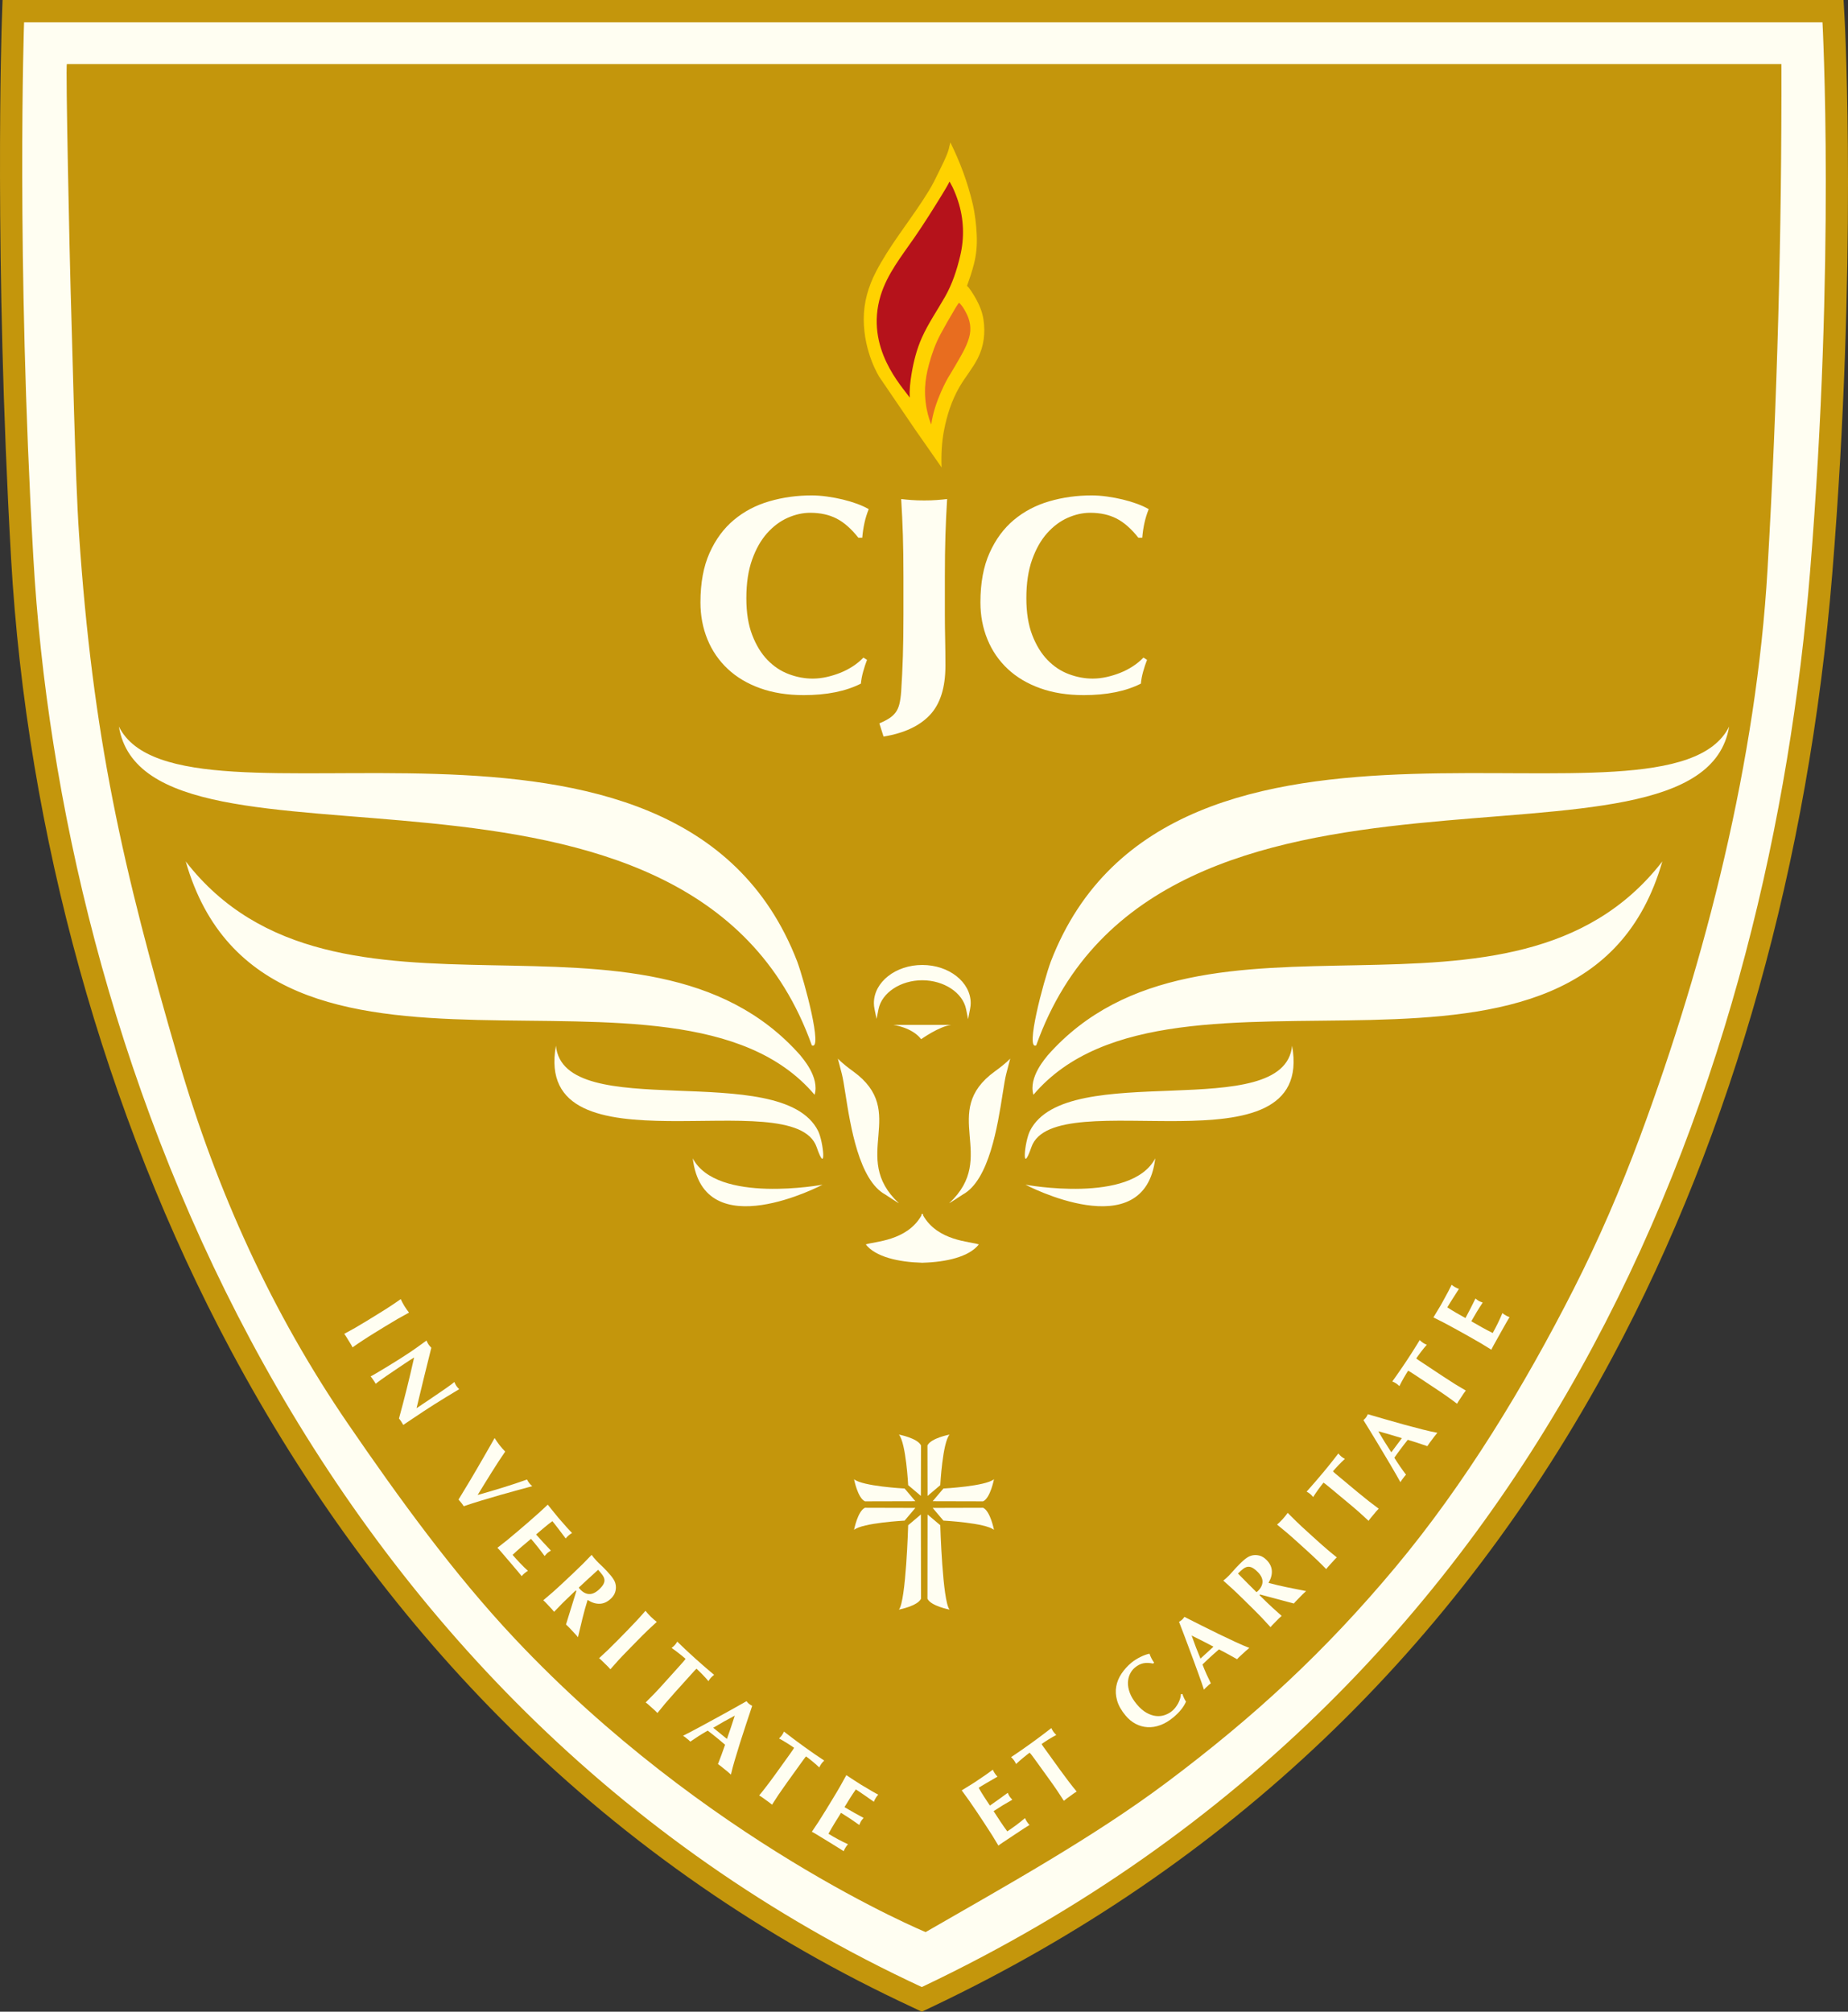 <?xml version="1.0" encoding="utf-8"?>
<!-- Generator: Adobe Illustrator 16.0.0, SVG Export Plug-In . SVG Version: 6.00 Build 0)  -->
<!DOCTYPE svg PUBLIC "-//W3C//DTD SVG 1.1//EN" "http://www.w3.org/Graphics/SVG/1.1/DTD/svg11.dtd">
<svg version="1.1" id="Layer_1" xmlns="http://www.w3.org/2000/svg" xmlns:xlink="http://www.w3.org/1999/xlink" x="0px" y="0px"
	 width="303.136" height="329.884" viewBox="0 0 508.482 553.349" enable-background="new 0 0 508.482 553.349"
	 xml:space="preserve">
<rect x="0" y="0" width="508.482" height="553.349" fill="#333333" stroke="none"/>
<g>
	<path fill="#C5A85B" d="M19.419,78.979c0.514,15.833,1.252,51.782,2.329,67.595c3.797,55.742,11.828,91.24,27.474,144.957
		c10.391,35.66,25.558,69.146,46.572,99.81c13.871,20.219,29.015,41.16,45.854,59.04c52.344,55.632,113.028,80.712,113.028,80.712
		c21.953-12.648,46.164-26.045,66.436-41.242c24.089-18.053,43.523-36.012,62.807-59.098c19.111-22.865,35.544-49.908,49.031-76.463
		c6.904-13.576,12.962-27.602,18.272-41.871c18.201-49.003,32.077-103.836,35.116-156.15c2.696-46.293,3.934-92.644,3.816-139.004
		H18.411C18.005,17.264,19.254,73.911,19.419,78.979z"/>
	<path fill="#FFFEF2" d="M248.872,547.711C81.884,468.223,13.982,291.922,6.113,153.428C1.423,71.022,3.54,6.66,3.563,6.021
		l0.1-2.958h500.702l0.156,2.899c0.038,0.656,3.497,66.745-3.416,151.529c-8.724,106.865-52.301,299.876-246.158,391.849
		l-1.308,0.614L248.872,547.711z"/>
	<g>
		<path fill="#C4960C" d="M501.461,6.125c0,0,3.567,65.561-3.414,151.115c-10.896,133.535-67.089,305.2-244.411,389.328
			l-3.458-1.628C80.56,464.2,16.697,285.72,9.168,153.258C4.433,70.034,6.622,6.125,6.622,6.125H501.461 M507.265,0h-5.804H6.622
			H0.702L0.5,5.916C0.475,6.561-1.647,71.058,3.049,153.604c4.297,75.587,25.759,152.928,60.438,217.779
			c20.406,38.168,45.365,72.228,74.187,101.24c31.949,32.162,68.918,58.357,109.87,77.849l3.477,1.64l2.62,1.237l2.618-1.243
			c81.496-38.661,144.544-98.812,187.395-178.776c33.116-61.801,54.04-136.35,60.504-215.588
			c6.935-84.99,3.46-151.284,3.422-151.947L507.265,0L507.265,0z"/>
	</g>
	<g>
		<path fill="#C4960C" d="M486.338,156.628c-3.038,52.314-16.93,107.145-35.125,156.148c-5.302,14.272-11.355,28.296-18.257,41.873
			c-13.497,26.557-29.922,53.599-49.024,76.46c-19.293,23.085-38.735,41.048-62.809,59.098
			c-20.284,15.201-44.502,28.6-66.436,41.245c0,0-60.701-25.083-113.04-80.714c-16.84-17.877-31.984-38.816-45.849-59.037
			c-21.022-30.663-36.181-64.153-46.583-99.811c-15.65-53.721-23.667-89.213-27.468-144.958c-1.082-15.813-1.82-51.762-2.325-67.593
			c-0.168-5.069-1.418-61.716-1.019-61.716h471.753C490.271,63.984,489.031,110.335,486.338,156.628z"/>
	</g>
	<g>
		<path fill="#FFFEF2" d="M249.886,408.516c0,0-0.6-11.63-2.551-13.915c0,0,5.142,0.978,6.084,2.996l-0.035,13.879L249.886,408.516z
			"/>
		<path fill="#FFFEF2" d="M258.719,408.516c0,0,0.608-11.63,2.555-13.915c0,0-5.144,0.978-6.082,2.996l0.032,13.879L258.719,408.516
			z"/>
		<path fill="#FFFEF2" d="M258.719,419.536c0,0,0.608,20.928,2.555,23.209c0,0-5.144-0.977-6.082-2.99l0.032-23.172L258.719,419.536
			z"/>
		<path fill="#FFFEF2" d="M249.886,419.536c0,0-0.6,20.928-2.551,23.211c0,0,5.142-0.979,6.084-2.992l-0.035-23.172L249.886,419.536
			z"/>
		<path fill="#FFFEF2" d="M259.582,409.44c0,0,11.627-0.607,13.914-2.562c0,0-0.979,5.146-2.992,6.089l-13.881-0.034L259.582,409.44
			z"/>
		<path fill="#FFFEF2" d="M259.582,418.267c0,0,11.627,0.609,13.914,2.556c0,0-0.979-5.145-2.992-6.086l-13.881,0.037
			L259.582,418.267z"/>
		<path fill="#FFFEF2" d="M248.911,409.44c0,0-11.63-0.607-13.915-2.562c0,0,0.977,5.146,2.998,6.089l13.872-0.034L248.911,409.44z"
			/>
		<path fill="#FFFEF2" d="M248.911,418.267c0,0-11.63,0.609-13.915,2.556c0,0,0.977-5.145,2.998-6.086l13.872,0.037L248.911,418.267
			z"/>
	</g>
	<g>
		<path fill="#FFD200" d="M261.486,39.172c2.646,5.284,4.779,11.049,6.132,16.797c0.646,2.741,1.003,5.801,1.13,8.632
			c0.121,2.804-0.073,5.285-0.76,8.002c-0.513,2.035-1.192,4.034-1.915,6.008c-0.006,0.015,0.535,0.584,0.567,0.624
			c0.463,0.594,0.865,1.232,1.261,1.872c1.277,2.087,2.337,4.324,2.699,6.766c0.548,3.687,0.148,7.271-1.533,10.624
			c-1.427,2.839-3.487,5.207-5.072,7.945c-2.146,3.707-3.461,7.831-4.261,12.031c-0.633,3.313-0.793,6.735-0.65,10.106
			l-7.296-10.451l-9.802-14.391c0,0-4.324-6.671-4.324-15.953c0-4.644,1.241-8.95,3.384-13.072
			c3.61-6.95,8.581-13.062,12.857-19.604c0.962-1.47,2.313-3.594,3.096-5.172c2.085-4.208,3.651-7.241,4.07-9.003
			C261.486,39.172,261.486,39.172,261.486,39.172z"/>
		<path fill="#B5121B" d="M261.276,49.937c0.183,0.369,0.642,1.174,0.807,1.511c0.595,1.238,1.097,2.517,1.521,3.824
			c1.604,4.918,1.796,10.066,0.599,15.101c-0.926,3.896-2.159,7.692-4.138,11.188c-2.148,3.789-4.649,7.376-6.429,11.362
			c-1.409,3.156-2.272,6.591-2.829,9.979c-0.352,2.142-0.609,4.301-0.481,6.469c-2.08-3.022-12.405-13.661-8.028-28.049
			c1.828-5.998,5.813-10.909,9.311-15.983c2.627-3.812,5.001-7.585,7.429-11.53C259.65,52.807,260.65,51.197,261.276,49.937z"/>
		<path fill="#E86D1F" d="M263.852,83.269c0.804,0.639,1.359,1.639,1.847,2.522c1.233,2.24,1.67,4.608,0.945,7.097
			c-0.801,2.758-2.39,5.253-3.81,7.724c-0.437,0.761-0.876,1.512-1.337,2.25c-0.203,0.325-0.414,0.645-0.605,0.981
			c0,0-3.82,6.532-4.655,12.927c0,0-1.945-4.308-1.701-10.148c0.089-2.165,0.507-4.304,1.071-6.393c0.789-2.9,1.778-5.693,3.2-8.342
			c1.194-2.231,2.47-4.422,3.76-6.602c0.281-0.471,0.55-0.959,0.866-1.407C263.852,83.269,263.852,83.269,263.852,83.269z"/>
		<path fill="#FFFEF2" d="M237.492,184.77c-0.31,1.104-0.516,2.194-0.616,3.272c-4.165,2.106-9.402,3.162-15.717,3.162
			c-4.468,0-8.466-0.629-11.983-1.89c-3.519-1.256-6.5-3.027-8.934-5.314c-2.441-2.285-4.304-4.996-5.587-8.128
			c-1.283-3.133-1.926-6.522-1.926-10.172c0-5.341,0.834-9.872,2.503-13.597c1.667-3.723,3.902-6.754,6.704-9.091
			c2.798-2.34,6.047-4.048,9.744-5.122c3.7-1.081,7.578-1.62,11.635-1.62c1.333,0,2.749,0.104,4.235,0.309
			c1.491,0.206,2.929,0.477,4.319,0.811c1.381,0.332,2.705,0.732,3.965,1.191c1.256,0.466,2.323,0.954,3.197,1.465
			c-0.515,1.284-0.917,2.581-1.193,3.892c-0.284,1.311-0.476,2.629-0.58,3.967h-1.08c-1.953-2.465-3.951-4.226-6.008-5.277
			c-2.056-1.052-4.468-1.578-7.242-1.578c-2.056,0-4.124,0.462-6.204,1.386c-2.076,0.924-3.965,2.336-5.663,4.236
			c-1.694,1.901-3.069,4.331-4.121,7.283s-1.58,6.483-1.58,10.59c0,3.957,0.539,7.335,1.62,10.136
			c1.077,2.795,2.476,5.08,4.196,6.853c1.721,1.772,3.673,3.071,5.855,3.891c2.184,0.823,4.38,1.235,6.587,1.235
			c1.236,0,2.493-0.146,3.777-0.424c1.282-0.285,2.542-0.669,3.774-1.156c1.232-0.488,2.398-1.09,3.506-1.811
			c1.103-0.719,2.065-1.514,2.887-2.389l1.001,0.619C238.156,182.572,237.798,183.665,237.492,184.77z"/>
		<path fill="#FFFEF2" d="M244.653,197.596c0.718-0.464,1.308-0.999,1.769-1.617c0.465-0.616,0.814-1.387,1.044-2.311
			s0.395-2.081,0.496-3.467c0.21-3.187,0.361-6.432,0.468-9.744c0.1-3.315,0.154-7.102,0.154-11.365v-10.476
			c0-4.267-0.054-8.054-0.154-11.366c-0.106-3.313-0.257-6.64-0.468-9.977c0.875,0.105,1.825,0.192,2.855,0.267
			c1.026,0.083,2.181,0.117,3.465,0.117c1.283,0,2.441-0.034,3.465-0.117c1.033-0.074,1.979-0.161,2.854-0.267
			c-0.204,3.337-0.358,6.664-0.463,9.974c-0.103,3.315-0.155,7.103-0.155,11.369v10.476c0,2.156,0.029,4.417,0.081,6.78
			c0.047,2.359,0.074,4.776,0.074,7.241c0,6.01-1.423,10.529-4.276,13.56c-2.852,3.027-7.099,5.01-12.75,5.934l-1.152-3.624
			C243.037,198.521,243.934,198.063,244.653,197.596z"/>
		<path fill="#FFFEF2" d="M314.529,184.77c-0.309,1.104-0.514,2.194-0.612,3.272c-4.161,2.106-9.4,3.162-15.72,3.162
			c-4.471,0-8.458-0.629-11.978-1.89c-3.522-1.256-6.5-3.027-8.941-5.314c-2.437-2.285-4.303-4.996-5.581-8.128
			c-1.288-3.133-1.93-6.522-1.93-10.172c0-5.341,0.833-9.872,2.508-13.597c1.667-3.723,3.902-6.754,6.697-9.091
			c2.803-2.339,6.052-4.048,9.751-5.123c3.693-1.08,7.574-1.619,11.635-1.619c1.329,0,2.741,0.104,4.235,0.309
			c1.487,0.206,2.927,0.477,4.312,0.811c1.387,0.332,2.712,0.732,3.969,1.191c1.256,0.466,2.319,0.954,3.195,1.465
			c-0.512,1.284-0.909,2.581-1.191,3.892c-0.284,1.311-0.477,2.629-0.578,3.966h-1.08c-1.95-2.464-3.953-4.225-6.009-5.276
			c-2.053-1.052-4.469-1.578-7.244-1.578c-2.054,0-4.12,0.462-6.199,1.386s-3.965,2.336-5.662,4.236
			c-1.697,1.901-3.069,4.331-4.121,7.283c-1.055,2.952-1.582,6.483-1.582,10.59c0,3.957,0.544,7.335,1.619,10.133
			c1.079,2.798,2.479,5.083,4.2,6.855c1.72,1.772,3.669,3.071,5.853,3.891c2.182,0.823,4.379,1.235,6.587,1.235
			c1.235,0,2.491-0.146,3.774-0.424c1.289-0.285,2.545-0.669,3.775-1.156c1.236-0.488,2.403-1.09,3.508-1.811
			c1.101-0.718,2.068-1.514,2.893-2.389l0.999,0.619C315.193,182.572,314.836,183.665,314.529,184.77z"/>
	</g>
	<g>
		<path fill="#FFFEF2" d="M107.417,359.28c0.955-0.625,1.903-1.272,2.844-1.94c0.128,0.283,0.271,0.576,0.438,0.892
			c0.162,0.317,0.361,0.663,0.588,1.038c0.234,0.378,0.451,0.709,0.664,0.998c0.21,0.285,0.407,0.548,0.592,0.787
			c-1.016,0.546-2.022,1.097-3.015,1.669c-0.989,0.568-2.111,1.235-3.362,2.004l-3.08,1.894c-1.25,0.769-2.353,1.473-3.306,2.098
			c-0.953,0.63-1.882,1.259-2.778,1.896c-0.127-0.279-0.286-0.564-0.47-0.866c-0.187-0.303-0.397-0.642-0.629-1.021
			c-0.229-0.374-0.435-0.719-0.625-1.016c-0.183-0.305-0.373-0.57-0.562-0.812c0.971-0.512,1.955-1.054,2.948-1.622
			c0.989-0.569,2.11-1.238,3.368-2.009l3.071-1.892C105.359,360.612,106.458,359.911,107.417,359.28z"/>
		<path fill="#FFFEF2" d="M115.56,370.031c0.674-0.487,1.273-0.922,1.789-1.294c0.199,0.466,0.389,0.82,0.553,1.069
			c0.168,0.249,0.43,0.557,0.778,0.919c-0.7,2.795-1.383,5.555-2.05,8.276c-0.67,2.719-1.337,5.498-2.013,8.343l1.919-1.287
			l2.141-1.439c0.717-0.484,1.428-0.967,2.118-1.444c0.692-0.475,1.332-0.911,1.913-1.314c0.587-0.405,1.081-0.759,1.492-1.067
			c0.411-0.309,0.682-0.526,0.807-0.653c0.206,0.457,0.391,0.813,0.555,1.067c0.171,0.243,0.43,0.553,0.782,0.911
			c-1.389,0.828-2.636,1.581-3.746,2.26c-1.11,0.687-2.15,1.331-3.127,1.947c-0.978,0.61-1.93,1.226-2.867,1.85
			c-0.943,0.621-1.938,1.284-2.999,1.999l-2.643,1.772c-0.168-0.312-0.358-0.621-0.564-0.932c-0.215-0.323-0.424-0.599-0.621-0.829
			c1.489-5.401,2.881-10.996,4.172-16.791c-0.439,0.272-0.874,0.544-1.303,0.827c-0.429,0.276-0.869,0.566-1.308,0.86l-2.554,1.724
			c-0.887,0.592-1.629,1.099-2.24,1.52c-0.616,0.426-1.134,0.782-1.546,1.084c-0.419,0.302-0.756,0.553-1.018,0.751
			c-0.259,0.195-0.468,0.359-0.621,0.48c-0.086-0.196-0.193-0.383-0.314-0.561c-0.116-0.175-0.229-0.345-0.337-0.508
			c-0.224-0.339-0.47-0.662-0.727-0.983c0.135-0.045,0.581-0.293,1.333-0.732c0.75-0.439,1.657-0.984,2.731-1.626
			c1.07-0.645,2.22-1.357,3.458-2.133c1.239-0.778,2.416-1.547,3.534-2.295C114.047,371.115,114.891,370.53,115.56,370.031z"/>
		<path fill="#FFFEF2" d="M138.414,409.159c2.329-0.72,4.532-1.452,6.595-2.194c0.202,0.404,0.413,0.736,0.622,0.998
			c0.207,0.27,0.477,0.547,0.82,0.836c-1.093,0.305-2.412,0.658-3.948,1.072c-1.541,0.422-3.166,0.871-4.877,1.356
			c-1.711,0.485-3.44,0.992-5.182,1.524c-1.741,0.529-3.36,1.053-4.846,1.563c-0.186-0.298-0.413-0.616-0.675-0.947
			c-0.264-0.337-0.518-0.634-0.76-0.89c0.388-0.645,0.867-1.436,1.428-2.354c0.558-0.922,1.151-1.899,1.779-2.94
			c0.621-1.043,1.253-2.116,1.895-3.222c0.64-1.109,1.253-2.18,1.854-3.206c0.597-1.033,1.16-1.994,1.667-2.896
			c0.517-0.896,0.954-1.662,1.307-2.303c0.222,0.346,0.448,0.686,0.67,1.013c0.224,0.33,0.455,0.651,0.697,0.957
			c0.238,0.305,0.495,0.6,0.753,0.897c0.257,0.287,0.526,0.576,0.795,0.858c-0.595,0.85-1.21,1.764-1.843,2.739
			c-0.629,0.977-1.262,1.977-1.913,3.004c-0.646,1.021-1.293,2.06-1.933,3.11c-0.638,1.052-1.272,2.081-1.898,3.09
			C133.752,410.566,136.087,409.874,138.414,409.159z"/>
		<path fill="#FFFEF2" d="M148.191,416.219c0.851-0.77,1.695-1.546,2.523-2.344c0.507,0.614,0.995,1.231,1.479,1.847
			c0.479,0.616,0.98,1.221,1.499,1.83c0.849,0.995,1.619,1.868,2.301,2.623c0.687,0.761,1.151,1.261,1.405,1.505
			c-0.257,0.129-0.562,0.348-0.911,0.646c-0.211,0.181-0.376,0.334-0.488,0.451c-0.111,0.116-0.227,0.25-0.348,0.407
			c-0.309-0.416-0.65-0.865-1.018-1.354c-0.371-0.482-0.732-0.958-1.076-1.418c-0.35-0.458-0.668-0.871-0.954-1.232
			c-0.287-0.359-0.492-0.617-0.617-0.761c-0.789,0.581-1.545,1.177-2.279,1.797c-0.73,0.608-1.466,1.237-2.206,1.87
			c0.761,0.863,1.458,1.634,2.094,2.313c0.632,0.687,1.295,1.396,1.991,2.12c-0.264,0.162-0.465,0.286-0.594,0.373
			c-0.129,0.095-0.264,0.191-0.399,0.308c-0.109,0.096-0.211,0.197-0.309,0.318c-0.096,0.117-0.243,0.279-0.434,0.493
			c-1.189-1.637-2.435-3.211-3.744-4.733c-0.423,0.372-0.86,0.735-1.294,1.094c-0.437,0.364-0.873,0.727-1.304,1.098
			c-0.871,0.749-1.698,1.491-2.469,2.222c0.659,0.764,1.334,1.515,2.034,2.245c0.699,0.734,1.426,1.449,2.188,2.148
			c-0.167,0.099-0.316,0.196-0.449,0.282c-0.136,0.093-0.313,0.233-0.525,0.414c-0.214,0.186-0.377,0.337-0.49,0.455
			c-0.108,0.113-0.189,0.224-0.247,0.316c-0.302-0.374-0.668-0.831-1.122-1.365c-0.447-0.539-1.069-1.273-1.863-2.197
			c-0.703-0.819-1.272-1.485-1.711-2c-0.426-0.493-0.769-0.893-1.026-1.197c-0.264-0.302-0.461-0.528-0.601-0.674
			c-0.136-0.15-0.261-0.272-0.368-0.369c0.875-0.671,1.758-1.361,2.647-2.078c0.883-0.72,1.887-1.563,3-2.516l2.745-2.351
			C146.363,417.849,147.346,416.983,148.191,416.219z"/>
		<path fill="#FFFEF2" d="M158.414,437.477l-0.792,0.743c-1.069,1.004-2.01,1.913-2.823,2.722c-0.803,0.806-1.582,1.614-2.339,2.417
			c-0.179-0.247-0.388-0.495-0.627-0.757c-0.244-0.257-0.521-0.544-0.817-0.867c-0.308-0.322-0.581-0.612-0.822-0.874
			c-0.243-0.259-0.48-0.486-0.714-0.68c0.851-0.7,1.702-1.431,2.562-2.185c0.856-0.751,1.815-1.633,2.891-2.641l2.633-2.47
			c1.07-1.011,2.01-1.914,2.818-2.722c0.811-0.807,1.609-1.632,2.401-2.473c0.18,0.241,0.38,0.504,0.604,0.783
			c0.223,0.276,0.488,0.572,0.791,0.895c0.325,0.352,0.718,0.73,1.168,1.148c0.447,0.414,0.981,0.949,1.601,1.609
			c0.462,0.491,0.838,0.921,1.144,1.293c0.301,0.372,0.544,0.709,0.728,1.011c0.183,0.297,0.322,0.581,0.416,0.85
			c0.093,0.267,0.157,0.533,0.198,0.813c0.081,0.655,0.017,1.292-0.192,1.912c-0.207,0.62-0.602,1.202-1.18,1.749
			c-0.942,0.882-1.955,1.35-3.034,1.385c-1.075,0.047-2.194-0.304-3.348-1.042c-0.517,1.645-0.989,3.343-1.413,5.076
			c-0.424,1.734-0.836,3.456-1.24,5.178c-0.254-0.328-0.516-0.63-0.782-0.907c-0.261-0.291-0.542-0.58-0.82-0.879
			c-0.272-0.297-0.548-0.587-0.824-0.882c-0.271-0.286-0.558-0.567-0.866-0.838l2.846-9.193L158.414,437.477z M166.041,435.744
			c0.229-0.429,0.316-0.847,0.268-1.251c-0.05-0.398-0.227-0.825-0.537-1.249c-0.305-0.428-0.707-0.912-1.2-1.439
			c-1.79,1.609-3.569,3.242-5.324,4.894c0.058,0.086,0.122,0.167,0.181,0.242c0.058,0.075,0.117,0.146,0.182,0.216
			c0.8,0.85,1.638,1.29,2.522,1.309c0.88,0.023,1.789-0.405,2.72-1.277C165.417,436.656,165.816,436.175,166.041,435.744z"/>
		<path fill="#FFFEF2" d="M175.31,445.646c0.771-0.838,1.539-1.695,2.294-2.573c0.189,0.238,0.4,0.489,0.634,0.756
			c0.237,0.268,0.512,0.556,0.828,0.868c0.318,0.307,0.612,0.573,0.879,0.807c0.275,0.227,0.528,0.434,0.768,0.62
			c-0.854,0.774-1.693,1.553-2.522,2.347c-0.821,0.794-1.747,1.71-2.775,2.762l-2.524,2.58c-1.03,1.047-1.933,1.995-2.709,2.833
			c-0.773,0.842-1.514,1.677-2.232,2.513c-0.191-0.234-0.415-0.478-0.668-0.726c-0.255-0.248-0.538-0.525-0.854-0.833
			c-0.32-0.313-0.599-0.59-0.855-0.838c-0.25-0.244-0.496-0.465-0.737-0.649c0.818-0.733,1.641-1.498,2.467-2.292
			c0.822-0.79,1.745-1.709,2.777-2.761l2.526-2.58C173.633,447.433,174.535,446.484,175.31,445.646z"/>
		<path fill="#FFFEF2" d="M188.056,457.022c0.279-0.324,0.47-0.563,0.573-0.736c-0.197-0.175-0.445-0.388-0.751-0.642
			c-0.295-0.242-0.623-0.507-0.966-0.781c-0.353-0.277-0.708-0.549-1.078-0.828c-0.376-0.276-0.72-0.524-1.047-0.744
			c0.159-0.123,0.31-0.244,0.459-0.372c0.149-0.129,0.29-0.262,0.419-0.407c0.135-0.146,0.252-0.299,0.367-0.458
			c0.111-0.166,0.217-0.332,0.32-0.501c0.434,0.419,0.829,0.792,1.179,1.135c0.348,0.337,0.709,0.679,1.076,1.025
			c0.371,0.347,0.775,0.717,1.205,1.123c0.436,0.404,0.962,0.884,1.58,1.437c0.62,0.556,1.155,1.031,1.603,1.421
			c0.447,0.389,0.857,0.752,1.232,1.074c0.372,0.323,0.737,0.637,1.097,0.939c0.361,0.3,0.753,0.628,1.173,0.981
			c-0.154,0.121-0.312,0.244-0.457,0.372c-0.154,0.13-0.294,0.265-0.425,0.411c-0.132,0.142-0.249,0.295-0.362,0.454
			c-0.106,0.166-0.219,0.333-0.321,0.502c-0.229-0.279-0.489-0.58-0.79-0.914c-0.299-0.323-0.601-0.642-0.903-0.959
			c-0.306-0.309-0.596-0.597-0.877-0.87c-0.279-0.273-0.511-0.5-0.71-0.676c-0.073,0.054-0.168,0.135-0.277,0.245
			c-0.117,0.116-0.244,0.248-0.383,0.407l-0.944,1.046l-4.447,4.934c-0.98,1.095-1.84,2.076-2.579,2.947
			c-0.737,0.872-1.448,1.744-2.128,2.603c-0.202-0.226-0.435-0.457-0.693-0.697c-0.268-0.234-0.562-0.504-0.891-0.798
			c-0.329-0.294-0.62-0.561-0.889-0.801c-0.264-0.237-0.52-0.443-0.767-0.614c0.787-0.771,1.581-1.569,2.368-2.39
			c0.79-0.824,1.681-1.783,2.662-2.881l4.443-4.933C187.467,457.696,187.78,457.346,188.056,457.022z"/>
		<path fill="#FFFEF2" d="M201.118,488.135c-0.308-0.299-0.609-0.565-0.906-0.8c-0.295-0.24-0.588-0.478-0.878-0.712
			c-0.283-0.233-0.581-0.472-0.872-0.713c-0.299-0.241-0.6-0.463-0.913-0.673c0.327-0.852,0.657-1.72,0.994-2.612
			c0.334-0.891,0.658-1.791,0.966-2.704c-0.43-0.373-0.857-0.736-1.294-1.104c-0.433-0.366-0.876-0.727-1.31-1.08
			c-0.36-0.291-0.721-0.577-1.085-0.861c-0.361-0.284-0.731-0.564-1.096-0.84c-0.842,0.479-1.667,0.974-2.469,1.482
			c-0.802,0.514-1.576,1.03-2.316,1.545c-0.139-0.159-0.291-0.31-0.45-0.439c-0.158-0.124-0.321-0.256-0.489-0.391
			c-0.162-0.132-0.323-0.266-0.486-0.399c-0.17-0.132-0.354-0.267-0.574-0.396c0.458-0.222,1.078-0.54,1.871-0.945
			c0.782-0.408,1.666-0.878,2.642-1.406c0.977-0.536,2.024-1.103,3.151-1.712c1.118-0.607,2.247-1.224,3.383-1.852
			s2.254-1.243,3.355-1.86c1.102-0.609,2.118-1.187,3.059-1.726c0.112,0.141,0.228,0.275,0.333,0.396
			c0.108,0.121,0.233,0.234,0.368,0.348c0.135,0.106,0.273,0.208,0.417,0.284c0.14,0.081,0.29,0.162,0.447,0.25
			c-0.505,1.522-1.046,3.156-1.629,4.898c-0.584,1.738-1.143,3.459-1.676,5.157c-0.537,1.703-1.03,3.319-1.487,4.866
			C201.717,485.681,201.364,487.011,201.118,488.135z M202.171,471.92c-1.027,0.536-2.021,1.074-2.994,1.625
			c-0.972,0.548-1.948,1.113-2.932,1.709l3.775,3.063c0.376-1.085,0.743-2.143,1.104-3.191
			C201.479,474.082,201.829,473.017,202.171,471.92z"/>
		<path fill="#FFFEF2" d="M218.003,481.541c0.24-0.347,0.406-0.611,0.487-0.788c-0.209-0.158-0.487-0.339-0.806-0.556
			c-0.33-0.209-0.681-0.438-1.055-0.676c-0.375-0.234-0.766-0.472-1.159-0.704c-0.403-0.233-0.777-0.439-1.122-0.629
			c0.142-0.136,0.282-0.274,0.418-0.418c0.133-0.144,0.257-0.289,0.372-0.448c0.112-0.156,0.217-0.329,0.309-0.499
			c0.093-0.174,0.181-0.348,0.263-0.528c0.48,0.365,0.911,0.695,1.299,1c0.384,0.297,0.776,0.599,1.184,0.899
			c0.402,0.303,0.842,0.63,1.321,0.985c0.476,0.354,1.053,0.771,1.727,1.259c0.674,0.485,1.255,0.896,1.74,1.237
			c0.487,0.344,0.935,0.652,1.34,0.937c0.406,0.278,0.811,0.552,1.204,0.808c0.385,0.262,0.814,0.546,1.267,0.854
			c-0.143,0.134-0.281,0.273-0.419,0.419c-0.131,0.141-0.257,0.291-0.371,0.454c-0.119,0.155-0.218,0.32-0.31,0.492
			c-0.093,0.176-0.179,0.354-0.267,0.531c-0.254-0.251-0.55-0.523-0.883-0.822c-0.337-0.288-0.67-0.571-1.005-0.852
			c-0.337-0.275-0.659-0.534-0.961-0.774c-0.309-0.239-0.574-0.441-0.783-0.593c-0.069,0.063-0.15,0.151-0.252,0.277
			c-0.097,0.124-0.211,0.27-0.334,0.445l-0.825,1.138l-3.879,5.393c-0.856,1.193-1.608,2.264-2.247,3.207
			c-0.639,0.949-1.248,1.888-1.83,2.821c-0.225-0.203-0.481-0.411-0.767-0.616c-0.291-0.209-0.611-0.441-0.975-0.703
			c-0.358-0.257-0.682-0.488-0.969-0.695c-0.289-0.205-0.562-0.386-0.826-0.531c0.7-0.847,1.398-1.726,2.089-2.633
			c0.701-0.907,1.475-1.959,2.337-3.148l3.878-5.39C217.491,482.277,217.761,481.891,218.003,481.541z"/>
		<path fill="#FFFEF2" d="M231.202,491.293c0.566-0.991,1.123-1.992,1.67-3.008c0.675,0.433,1.328,0.865,1.979,1.303
			c0.644,0.434,1.31,0.859,1.988,1.272c1.117,0.686,2.118,1.278,3.004,1.785c0.88,0.512,1.485,0.839,1.808,0.992
			c-0.21,0.21-0.437,0.505-0.674,0.9c-0.15,0.237-0.256,0.432-0.322,0.577c-0.07,0.147-0.136,0.313-0.21,0.496
			c-0.417-0.299-0.88-0.619-1.381-0.969c-0.506-0.349-0.995-0.687-1.465-1.019c-0.477-0.329-0.9-0.618-1.285-0.876
			c-0.384-0.254-0.659-0.435-0.829-0.534c-0.567,0.794-1.1,1.598-1.608,2.41c-0.501,0.811-1.007,1.634-1.518,2.462
			c0.993,0.589,1.894,1.107,2.707,1.563c0.813,0.452,1.665,0.915,2.553,1.396c-0.201,0.231-0.352,0.409-0.451,0.531
			c-0.096,0.13-0.191,0.27-0.283,0.417c-0.076,0.122-0.14,0.259-0.194,0.396c-0.057,0.146-0.147,0.344-0.259,0.604
			c-1.643-1.187-3.318-2.302-5.026-3.341c-0.295,0.484-0.594,0.963-0.894,1.444c-0.303,0.479-0.601,0.961-0.898,1.443
			c-0.6,0.981-1.148,1.94-1.661,2.876c0.861,0.524,1.736,1.03,2.63,1.513c0.887,0.476,1.8,0.936,2.747,1.362
			c-0.135,0.142-0.252,0.281-0.349,0.409c-0.096,0.129-0.218,0.309-0.367,0.557c-0.148,0.239-0.254,0.433-0.322,0.577
			c-0.069,0.144-0.116,0.273-0.141,0.378c-0.4-0.263-0.895-0.576-1.489-0.947c-0.59-0.373-1.407-0.879-2.449-1.511
			c-0.926-0.566-1.678-1.024-2.247-1.372c-0.563-0.34-1.011-0.615-1.348-0.825c-0.344-0.208-0.605-0.355-0.779-0.456
			c-0.181-0.103-0.334-0.178-0.462-0.234c0.622-0.908,1.246-1.839,1.868-2.797c0.618-0.961,1.313-2.065,2.08-3.321l1.877-3.084
			C229.967,493.411,230.635,492.29,231.202,491.293z"/>
		<path fill="#FFFEF2" d="M266.636,495.254c-0.658-0.936-1.329-1.861-2.017-2.789c0.672-0.426,1.341-0.839,2.012-1.24
			c0.665-0.401,1.334-0.819,1.998-1.267c1.092-0.72,2.055-1.377,2.888-1.963c0.834-0.588,1.39-0.992,1.662-1.216
			c0.097,0.277,0.273,0.604,0.529,0.986c0.16,0.237,0.288,0.418,0.39,0.538c0.101,0.125,0.221,0.255,0.362,0.397
			c-0.45,0.258-0.938,0.537-1.468,0.85c-0.524,0.306-1.043,0.605-1.539,0.89c-0.499,0.296-0.948,0.558-1.337,0.795
			c-0.396,0.24-0.675,0.415-0.834,0.527c0.48,0.848,0.981,1.67,1.499,2.474c0.523,0.802,1.056,1.611,1.594,2.418
			c0.951-0.651,1.804-1.246,2.553-1.797c0.761-0.539,1.541-1.11,2.351-1.715c0.124,0.279,0.219,0.492,0.296,0.635
			c0.071,0.141,0.157,0.291,0.255,0.436c0.08,0.115,0.172,0.233,0.277,0.339c0.106,0.114,0.248,0.277,0.437,0.493
			c-1.767,0.983-3.485,2.03-5.154,3.137c0.313,0.473,0.621,0.947,0.93,1.425c0.309,0.477,0.617,0.954,0.931,1.423
			c0.638,0.959,1.272,1.864,1.901,2.721c0.843-0.559,1.663-1.14,2.477-1.74c0.813-0.6,1.61-1.241,2.4-1.914
			c0.077,0.185,0.153,0.346,0.228,0.487c0.073,0.145,0.189,0.332,0.343,0.569c0.156,0.238,0.288,0.416,0.393,0.538
			c0.101,0.124,0.193,0.216,0.288,0.287c-0.412,0.249-0.912,0.564-1.497,0.94c-0.587,0.383-1.389,0.913-2.406,1.588
			c-0.898,0.598-1.631,1.081-2.188,1.454c-0.55,0.361-0.984,0.655-1.317,0.874c-0.335,0.221-0.581,0.393-0.746,0.515
			c-0.168,0.116-0.302,0.222-0.409,0.318c-0.556-0.952-1.14-1.909-1.743-2.875c-0.608-0.972-1.319-2.072-2.128-3.291l-1.999-3.011
			C268.03,497.265,267.295,496.19,266.636,495.254z"/>
		<path fill="#FFFEF2" d="M283.912,482.81c-0.257-0.337-0.457-0.575-0.599-0.715c-0.217,0.157-0.478,0.354-0.782,0.599
			s-0.629,0.503-0.97,0.786c-0.349,0.277-0.693,0.571-1.038,0.878c-0.347,0.309-0.665,0.594-0.95,0.863
			c-0.085-0.175-0.172-0.353-0.268-0.528c-0.089-0.171-0.192-0.335-0.309-0.497c-0.111-0.16-0.238-0.305-0.375-0.449
			c-0.135-0.143-0.273-0.283-0.413-0.42c0.496-0.337,0.946-0.638,1.352-0.911c0.406-0.272,0.814-0.553,1.229-0.839
			c0.415-0.288,0.865-0.602,1.348-0.946c0.488-0.337,1.069-0.751,1.746-1.24c0.673-0.485,1.248-0.904,1.721-1.263
			c0.48-0.35,0.916-0.676,1.312-0.979c0.398-0.295,0.781-0.587,1.154-0.876c0.365-0.293,0.77-0.603,1.204-0.938
			c0.09,0.181,0.176,0.356,0.267,0.526c0.092,0.178,0.198,0.339,0.313,0.497c0.114,0.157,0.238,0.309,0.375,0.454
			c0.132,0.141,0.271,0.277,0.414,0.417c-0.315,0.163-0.669,0.359-1.053,0.583c-0.383,0.224-0.761,0.447-1.132,0.68
			c-0.365,0.234-0.714,0.458-1.037,0.669c-0.324,0.215-0.596,0.398-0.813,0.557c0.035,0.082,0.1,0.192,0.183,0.327
			c0.089,0.132,0.198,0.287,0.317,0.457l0.825,1.142l3.887,5.387c0.861,1.189,1.642,2.237,2.338,3.142
			c0.694,0.904,1.392,1.783,2.097,2.631c-0.269,0.147-0.544,0.326-0.832,0.533c-0.283,0.209-0.61,0.441-0.965,0.695
			c-0.357,0.263-0.683,0.494-0.97,0.701c-0.285,0.207-0.542,0.415-0.764,0.62c-0.588-0.931-1.198-1.868-1.838-2.817
			c-0.643-0.946-1.392-2.02-2.255-3.208l-3.886-5.384C284.445,483.528,284.168,483.152,283.912,482.81z"/>
		<path fill="#FFFEF2" d="M325.776,467.054c0.161,0.364,0.345,0.696,0.557,1.003c-0.63,1.479-1.785,2.914-3.455,4.308
			c-1.182,0.989-2.379,1.712-3.588,2.152c-1.209,0.449-2.389,0.634-3.541,0.57c-1.146-0.064-2.239-0.37-3.275-0.912
			c-1.028-0.549-1.951-1.305-2.754-2.269c-1.184-1.411-1.962-2.795-2.346-4.149c-0.383-1.355-0.461-2.651-0.234-3.887
			c0.223-1.235,0.706-2.408,1.445-3.509c0.737-1.102,1.643-2.107,2.716-3.002c0.352-0.294,0.749-0.58,1.19-0.853
			c0.439-0.277,0.879-0.525,1.319-0.739c0.44-0.22,0.879-0.406,1.314-0.565c0.433-0.156,0.824-0.261,1.168-0.319
			c0.147,0.454,0.332,0.885,0.546,1.297c0.213,0.408,0.456,0.802,0.726,1.174l-0.29,0.239c-1.061-0.223-1.979-0.241-2.754-0.066
			c-0.776,0.178-1.531,0.571-2.267,1.181c-0.539,0.456-0.989,1.035-1.332,1.737c-0.348,0.711-0.534,1.501-0.563,2.377
			c-0.026,0.876,0.145,1.825,0.52,2.839c0.375,1.009,1.018,2.061,1.929,3.148c0.872,1.046,1.763,1.821,2.663,2.318
			c0.907,0.507,1.781,0.802,2.63,0.89c0.844,0.086,1.647,0,2.406-0.267c0.761-0.268,1.432-0.64,2.017-1.127
			c0.326-0.275,0.631-0.592,0.904-0.948c0.278-0.362,0.53-0.739,0.746-1.14c0.215-0.4,0.394-0.822,0.526-1.255
			c0.134-0.437,0.212-0.856,0.233-1.272l0.404-0.057C325.464,466.325,325.61,466.696,325.776,467.054z"/>
		<path fill="#FFFEF2" d="M343.767,453.286c-0.337,0.26-0.646,0.522-0.93,0.778c-0.28,0.257-0.553,0.512-0.829,0.759
			c-0.272,0.254-0.551,0.509-0.831,0.769c-0.279,0.255-0.547,0.524-0.793,0.803c-0.793-0.448-1.612-0.903-2.441-1.366
			c-0.834-0.462-1.681-0.911-2.539-1.349c-0.432,0.373-0.854,0.744-1.276,1.121c-0.427,0.379-0.846,0.758-1.261,1.141
			c-0.343,0.315-0.68,0.628-1.011,0.941c-0.334,0.317-0.666,0.638-0.989,0.964c0.346,0.907,0.718,1.793,1.104,2.664
			c0.394,0.865,0.793,1.705,1.195,2.507c-0.182,0.119-0.348,0.248-0.501,0.386c-0.146,0.142-0.301,0.28-0.45,0.425
			c-0.162,0.142-0.318,0.284-0.473,0.43c-0.158,0.145-0.318,0.312-0.477,0.507c-0.154-0.485-0.376-1.146-0.666-1.981
			c-0.291-0.841-0.626-1.779-1.008-2.825c-0.38-1.046-0.79-2.162-1.229-3.363c-0.438-1.192-0.883-2.403-1.343-3.616
			c-0.452-1.219-0.907-2.413-1.347-3.591c-0.443-1.181-0.867-2.274-1.263-3.28c0.158-0.093,0.306-0.186,0.437-0.273
			c0.135-0.089,0.269-0.191,0.398-0.31c0.13-0.121,0.245-0.245,0.348-0.369c0.097-0.13,0.198-0.268,0.303-0.413
			c1.435,0.726,2.973,1.502,4.611,2.331c1.638,0.825,3.258,1.627,4.862,2.406c1.599,0.777,3.133,1.504,4.598,2.178
			C341.43,452.334,342.692,452.879,343.767,453.286z M327.876,449.88c0.382,1.099,0.771,2.162,1.173,3.201
			c0.396,1.036,0.825,2.086,1.262,3.145l3.584-3.283c-1.017-0.535-2.021-1.052-2.996-1.558
			C329.917,450.878,328.907,450.38,327.876,449.88z"/>
		<path fill="#FFFEF2" d="M346.536,438.755l0.777,0.761c1.047,1.035,1.989,1.94,2.832,2.714c0.837,0.776,1.67,1.523,2.505,2.245
			c-0.237,0.192-0.479,0.413-0.729,0.661c-0.247,0.257-0.528,0.535-0.84,0.853s-0.591,0.601-0.837,0.852
			c-0.25,0.251-0.468,0.499-0.654,0.737c-0.729-0.818-1.493-1.644-2.277-2.47c-0.79-0.831-1.71-1.755-2.756-2.789l-2.571-2.533
			c-1.046-1.035-1.994-1.938-2.831-2.717c-0.837-0.772-1.69-1.539-2.563-2.298c0.234-0.188,0.491-0.4,0.758-0.635
			c0.269-0.233,0.556-0.509,0.866-0.824c0.336-0.339,0.704-0.741,1.104-1.209c0.392-0.468,0.906-1.021,1.544-1.664
			c0.471-0.478,0.886-0.878,1.246-1.192c0.359-0.314,0.689-0.569,0.982-0.766c0.295-0.197,0.567-0.35,0.833-0.449
			c0.264-0.104,0.529-0.18,0.804-0.233c0.65-0.104,1.29-0.063,1.921,0.118c0.625,0.185,1.22,0.559,1.789,1.116
			c0.925,0.904,1.423,1.899,1.506,2.975c0.084,1.076-0.221,2.203-0.912,3.384c1.669,0.451,3.374,0.859,5.126,1.216
			c1.75,0.355,3.487,0.701,5.22,1.039c-0.314,0.265-0.604,0.534-0.878,0.813c-0.271,0.275-0.556,0.565-0.837,0.853
			c-0.284,0.289-0.567,0.576-0.847,0.863c-0.283,0.281-0.552,0.579-0.811,0.895l-9.299-2.484L346.536,438.755z M344.511,431.198
			c-0.439-0.207-0.857-0.28-1.263-0.213c-0.395,0.063-0.809,0.259-1.227,0.58c-0.415,0.323-0.875,0.743-1.387,1.262
			c1.684,1.727,3.378,3.435,5.094,5.126c0.087-0.063,0.166-0.128,0.241-0.193c0.072-0.059,0.139-0.122,0.202-0.183
			c0.823-0.833,1.227-1.693,1.216-2.576c-0.019-0.883-0.476-1.772-1.386-2.669C345.446,431.786,344.949,431.408,344.511,431.198z"/>
		<path fill="#FFFEF2" d="M354.042,421.554c-0.869-0.74-1.755-1.467-2.656-2.188c0.23-0.201,0.475-0.425,0.729-0.669
			c0.259-0.244,0.535-0.528,0.833-0.859c0.298-0.326,0.557-0.631,0.771-0.91c0.223-0.281,0.417-0.542,0.591-0.79
			c0.809,0.821,1.621,1.63,2.446,2.425c0.819,0.794,1.776,1.687,2.865,2.669l2.676,2.424c1.091,0.989,2.07,1.854,2.942,2.591
			c0.871,0.747,1.732,1.453,2.595,2.141c-0.228,0.196-0.459,0.429-0.698,0.692c-0.241,0.262-0.501,0.557-0.802,0.885
			c-0.295,0.329-0.564,0.622-0.802,0.887c-0.241,0.26-0.447,0.519-0.624,0.761c-0.762-0.786-1.56-1.582-2.381-2.371
			c-0.822-0.793-1.775-1.682-2.865-2.668l-2.679-2.426C355.894,423.159,354.913,422.297,354.042,421.554z"/>
		<path fill="#FFFEF2" d="M364.916,408.377c-0.331-0.269-0.588-0.449-0.758-0.547c-0.172,0.203-0.369,0.464-0.604,0.771
			c-0.236,0.313-0.488,0.646-0.753,1.003c-0.263,0.357-0.523,0.728-0.782,1.11c-0.261,0.381-0.495,0.741-0.7,1.073
			c-0.134-0.153-0.262-0.301-0.392-0.446c-0.131-0.146-0.276-0.279-0.425-0.403c-0.151-0.125-0.305-0.237-0.475-0.342
			c-0.167-0.104-0.34-0.205-0.51-0.304c0.4-0.454,0.765-0.858,1.087-1.223c0.324-0.363,0.653-0.735,0.98-1.12
			c0.332-0.383,0.69-0.795,1.072-1.249c0.388-0.447,0.851-0.994,1.383-1.633c0.531-0.64,0.979-1.191,1.356-1.648
			c0.373-0.461,0.714-0.887,1.025-1.275c0.312-0.384,0.606-0.767,0.891-1.139c0.289-0.373,0.599-0.772,0.939-1.206
			c0.128,0.154,0.257,0.3,0.389,0.444c0.136,0.146,0.274,0.278,0.426,0.403c0.147,0.127,0.308,0.241,0.476,0.344
			c0.166,0.109,0.336,0.207,0.507,0.301c-0.268,0.241-0.558,0.516-0.877,0.827c-0.317,0.312-0.623,0.624-0.922,0.939
			c-0.3,0.321-0.579,0.62-0.846,0.911c-0.256,0.287-0.476,0.534-0.643,0.739c0.054,0.07,0.14,0.159,0.26,0.267
			c0.114,0.11,0.254,0.231,0.417,0.365l1.081,0.901l5.103,4.251c1.131,0.939,2.149,1.759,3.045,2.462
			c0.903,0.702,1.797,1.378,2.687,2.029c-0.218,0.21-0.441,0.448-0.667,0.721c-0.225,0.272-0.486,0.577-0.766,0.92
			c-0.281,0.337-0.538,0.644-0.766,0.916c-0.228,0.273-0.423,0.534-0.586,0.79c-0.798-0.755-1.627-1.517-2.481-2.272
			c-0.854-0.761-1.845-1.604-2.979-2.545l-5.102-4.249C365.61,408.936,365.248,408.637,364.916,408.377z"/>
		<path fill="#FFFEF2" d="M395.499,394.11c-0.287,0.319-0.537,0.629-0.77,0.938c-0.228,0.304-0.451,0.605-0.674,0.899
			c-0.225,0.302-0.451,0.602-0.677,0.905c-0.23,0.305-0.439,0.62-0.639,0.938c-0.864-0.296-1.744-0.592-2.648-0.892
			c-0.904-0.298-1.813-0.586-2.742-0.855c-0.353,0.44-0.702,0.883-1.05,1.333c-0.344,0.45-0.692,0.897-1.025,1.354
			c-0.28,0.37-0.555,0.738-0.821,1.113c-0.27,0.372-0.535,0.749-0.797,1.128c0.509,0.824,1.04,1.63,1.58,2.412
			c0.543,0.784,1.087,1.535,1.632,2.251c-0.156,0.15-0.295,0.305-0.415,0.47c-0.121,0.163-0.248,0.324-0.376,0.496
			c-0.126,0.172-0.255,0.339-0.384,0.511c-0.128,0.17-0.248,0.364-0.367,0.584c-0.242-0.443-0.585-1.057-1.024-1.823
			c-0.439-0.774-0.943-1.64-1.507-2.593c-0.57-0.955-1.177-1.979-1.83-3.08c-0.652-1.093-1.313-2.197-1.98-3.308
			c-0.675-1.113-1.336-2.209-1.993-3.283c-0.654-1.076-1.269-2.069-1.842-2.987c0.135-0.121,0.265-0.238,0.378-0.349
			c0.115-0.112,0.229-0.239,0.337-0.385c0.1-0.14,0.194-0.283,0.267-0.423c0.075-0.145,0.151-0.297,0.229-0.459
			c1.546,0.448,3.195,0.928,4.96,1.438c1.762,0.515,3.502,1.005,5.22,1.475c1.723,0.464,3.357,0.9,4.92,1.295
			C393.021,393.607,394.364,393.906,395.499,394.11z M379.251,393.692c0.574,1.004,1.158,1.983,1.743,2.926
			c0.584,0.948,1.19,1.9,1.825,2.857l2.914-3.887c-1.101-0.332-2.178-0.662-3.236-0.977
			C381.438,394.295,380.358,393.987,379.251,393.692z"/>
		<path fill="#FFFEF2" d="M388.252,377.496c-0.358-0.226-0.624-0.385-0.808-0.461c-0.149,0.223-0.319,0.502-0.521,0.836
			c-0.203,0.334-0.415,0.694-0.639,1.078c-0.22,0.383-0.439,0.779-0.658,1.187c-0.214,0.41-0.411,0.79-0.583,1.144
			c-0.141-0.133-0.286-0.27-0.433-0.399c-0.148-0.13-0.305-0.252-0.47-0.355c-0.159-0.111-0.331-0.204-0.504-0.292
			c-0.181-0.082-0.358-0.164-0.542-0.242c0.35-0.496,0.663-0.937,0.949-1.332c0.28-0.398,0.568-0.803,0.854-1.221
			c0.285-0.415,0.598-0.865,0.934-1.356c0.333-0.49,0.728-1.081,1.193-1.775c0.457-0.696,0.846-1.29,1.17-1.788
			c0.317-0.502,0.609-0.956,0.876-1.381c0.267-0.415,0.522-0.824,0.769-1.227c0.239-0.398,0.505-0.836,0.795-1.305
			c0.146,0.141,0.29,0.271,0.439,0.401c0.148,0.131,0.299,0.251,0.464,0.359c0.163,0.107,0.334,0.202,0.508,0.289
			c0.18,0.085,0.358,0.163,0.542,0.244c-0.245,0.267-0.503,0.57-0.787,0.915c-0.28,0.346-0.55,0.689-0.812,1.04
			c-0.263,0.344-0.508,0.677-0.741,0.994c-0.227,0.312-0.414,0.58-0.563,0.798c0.063,0.067,0.16,0.148,0.288,0.24
			c0.128,0.1,0.278,0.205,0.46,0.321l1.173,0.778l5.533,3.665c1.228,0.813,2.328,1.519,3.298,2.123
			c0.974,0.599,1.937,1.173,2.888,1.721c-0.194,0.231-0.391,0.493-0.588,0.789c-0.192,0.297-0.413,0.629-0.659,0.998
			c-0.245,0.369-0.464,0.701-0.657,0.996c-0.197,0.297-0.364,0.575-0.502,0.849c-0.873-0.661-1.78-1.33-2.713-1.987
			c-0.931-0.662-2.013-1.398-3.234-2.208l-5.535-3.668C389.007,377.979,388.611,377.723,388.252,377.496z"/>
		<path fill="#FFFEF2" d="M397.487,363.926c-1.018-0.526-2.04-1.046-3.08-1.553c0.406-0.686,0.813-1.36,1.223-2.027
			c0.413-0.663,0.812-1.338,1.197-2.038c0.639-1.144,1.194-2.165,1.668-3.068c0.472-0.904,0.78-1.518,0.926-1.847
			c0.209,0.204,0.518,0.413,0.919,0.642c0.248,0.137,0.443,0.237,0.593,0.301c0.146,0.058,0.317,0.123,0.501,0.187
			c-0.279,0.43-0.581,0.906-0.91,1.423c-0.332,0.517-0.649,1.015-0.961,1.5c-0.311,0.485-0.587,0.925-0.825,1.321
			c-0.242,0.394-0.407,0.671-0.503,0.841c0.815,0.535,1.64,1.044,2.473,1.519c0.83,0.469,1.668,0.945,2.521,1.423
			c0.544-1.018,1.028-1.936,1.45-2.768c0.419-0.83,0.854-1.702,1.298-2.606c0.238,0.192,0.422,0.336,0.554,0.43
			c0.129,0.095,0.27,0.181,0.427,0.27c0.124,0.064,0.26,0.13,0.398,0.176c0.149,0.053,0.352,0.131,0.615,0.237
			c-1.123,1.688-2.165,3.401-3.139,5.151c0.491,0.275,0.984,0.557,1.475,0.836c0.492,0.285,0.98,0.566,1.477,0.844
			c1.007,0.557,1.988,1.075,2.942,1.545c0.49-0.882,0.955-1.778,1.403-2.686c0.447-0.907,0.862-1.838,1.259-2.794
			c0.151,0.128,0.288,0.233,0.421,0.327c0.132,0.091,0.319,0.205,0.565,0.346c0.248,0.14,0.449,0.239,0.596,0.296
			c0.148,0.066,0.278,0.109,0.389,0.13c-0.255,0.407-0.549,0.914-0.897,1.523c-0.347,0.604-0.818,1.441-1.414,2.51
			c-0.526,0.944-0.953,1.709-1.281,2.295c-0.32,0.576-0.576,1.034-0.771,1.383c-0.195,0.347-0.334,0.613-0.426,0.794
			c-0.091,0.184-0.165,0.34-0.22,0.472c-0.926-0.587-1.882-1.175-2.864-1.759c-0.985-0.582-2.116-1.231-3.401-1.947l-3.151-1.758
			C399.646,365.075,398.495,364.457,397.487,363.926z"/>
	</g>
	<path fill-rule="evenodd" clip-rule="evenodd" fill="#FFFEF2" d="M223.374,287.536c-33.304-93.447-182.808-40.218-190.659-87.685
		c16.77,33.854,153.683-20.62,186.624,64.588C221.415,270.043,226.468,289.107,223.374,287.536z M220.193,290.264
		C177.488,242,92.462,290.274,51.104,236.95c21.794,76.016,134.648,18.865,173.036,64.188
		C225.585,296.227,220.653,290.917,220.193,290.264z M224.71,315.555c2.789,8.11,1.889-1.503,0.377-4.502
		c-10.069-19.971-70.009-1.708-72.123-23.41C146.448,323.917,218.432,297.318,224.71,315.555z M226.34,325.866
		c0,0-29.089,5.397-35.723-7.246C193.542,343.193,226.34,325.866,226.34,325.866z M285.124,287.536
		c33.297-93.447,182.802-40.218,190.652-87.685c-16.769,33.854-153.678-20.62-186.625,64.588
		C287.079,270.043,282.022,289.107,285.124,287.536z M284.35,301.139c38.393-45.323,151.241,11.827,173.042-64.188
		c-41.36,53.324-126.384,5.05-169.097,53.313C287.837,290.917,282.909,296.227,284.35,301.139z M355.523,287.643
		c-2.11,21.702-62.051,3.439-72.12,23.41c-1.512,2.999-2.41,12.612,0.382,4.502C290.062,297.318,362.042,323.917,355.523,287.643z
		 M317.873,318.62c-6.637,12.644-35.723,7.246-35.723,7.246S314.946,343.193,317.873,318.62z M245.79,281.912
		c0,0,5.186,0.665,7.67,3.936c0,0,4.98-3.564,8.296-3.936 M232.613,300.837c1.396,8.891,3.738,23.777,10.944,27.722
		c0,0,4.06,2.673,3.734,2.365c-13.663-12.736,2.959-25.025-12.551-36.239c-3.215-2.318-4.207-3.51-4.207-3.51l1.101,4.225
		C231.939,296.556,232.25,298.54,232.613,300.837z M276.865,295.399l1.101-4.225c0,0-0.993,1.191-4.207,3.51
		c-15.508,11.214,1.115,23.503-12.549,36.239c-0.329,0.308,3.733-2.365,3.733-2.365c7.206-3.944,9.548-18.831,10.943-27.722
		C276.249,298.54,276.562,296.556,276.865,295.399z M269.327,342.299c-2.354-0.827-11.305-0.902-15.325-7.974v-0.372
		c-0.125-0.028-0.206-0.035-0.23-0.003c-0.024-0.032-0.104-0.025-0.229,0.003v0.369c-4.019,7.074-12.968,7.149-15.322,7.977
		c2.691,3.44,9.004,4.847,15.322,5.029v0.015c0.077-0.001,0.153-0.005,0.229-0.008c0.077,0.003,0.153,0.007,0.23,0.008v-0.015
		C260.321,347.146,266.634,345.739,269.327,342.299z M253.77,265.43c-7.344,0-13.318,4.712-13.318,10.503
		c0,0.515,0.061,1.057,0.183,1.657l0.554,2.68l0.538-2.684c0.907-4.531,6.083-7.948,12.042-7.948c5.96,0,11.141,3.417,12.051,7.948
		l0.554,2.762l0.538-2.763c0.125-0.645,0.181-1.154,0.181-1.654C267.093,270.142,261.115,265.43,253.77,265.43z"/>
</g>
</svg>
